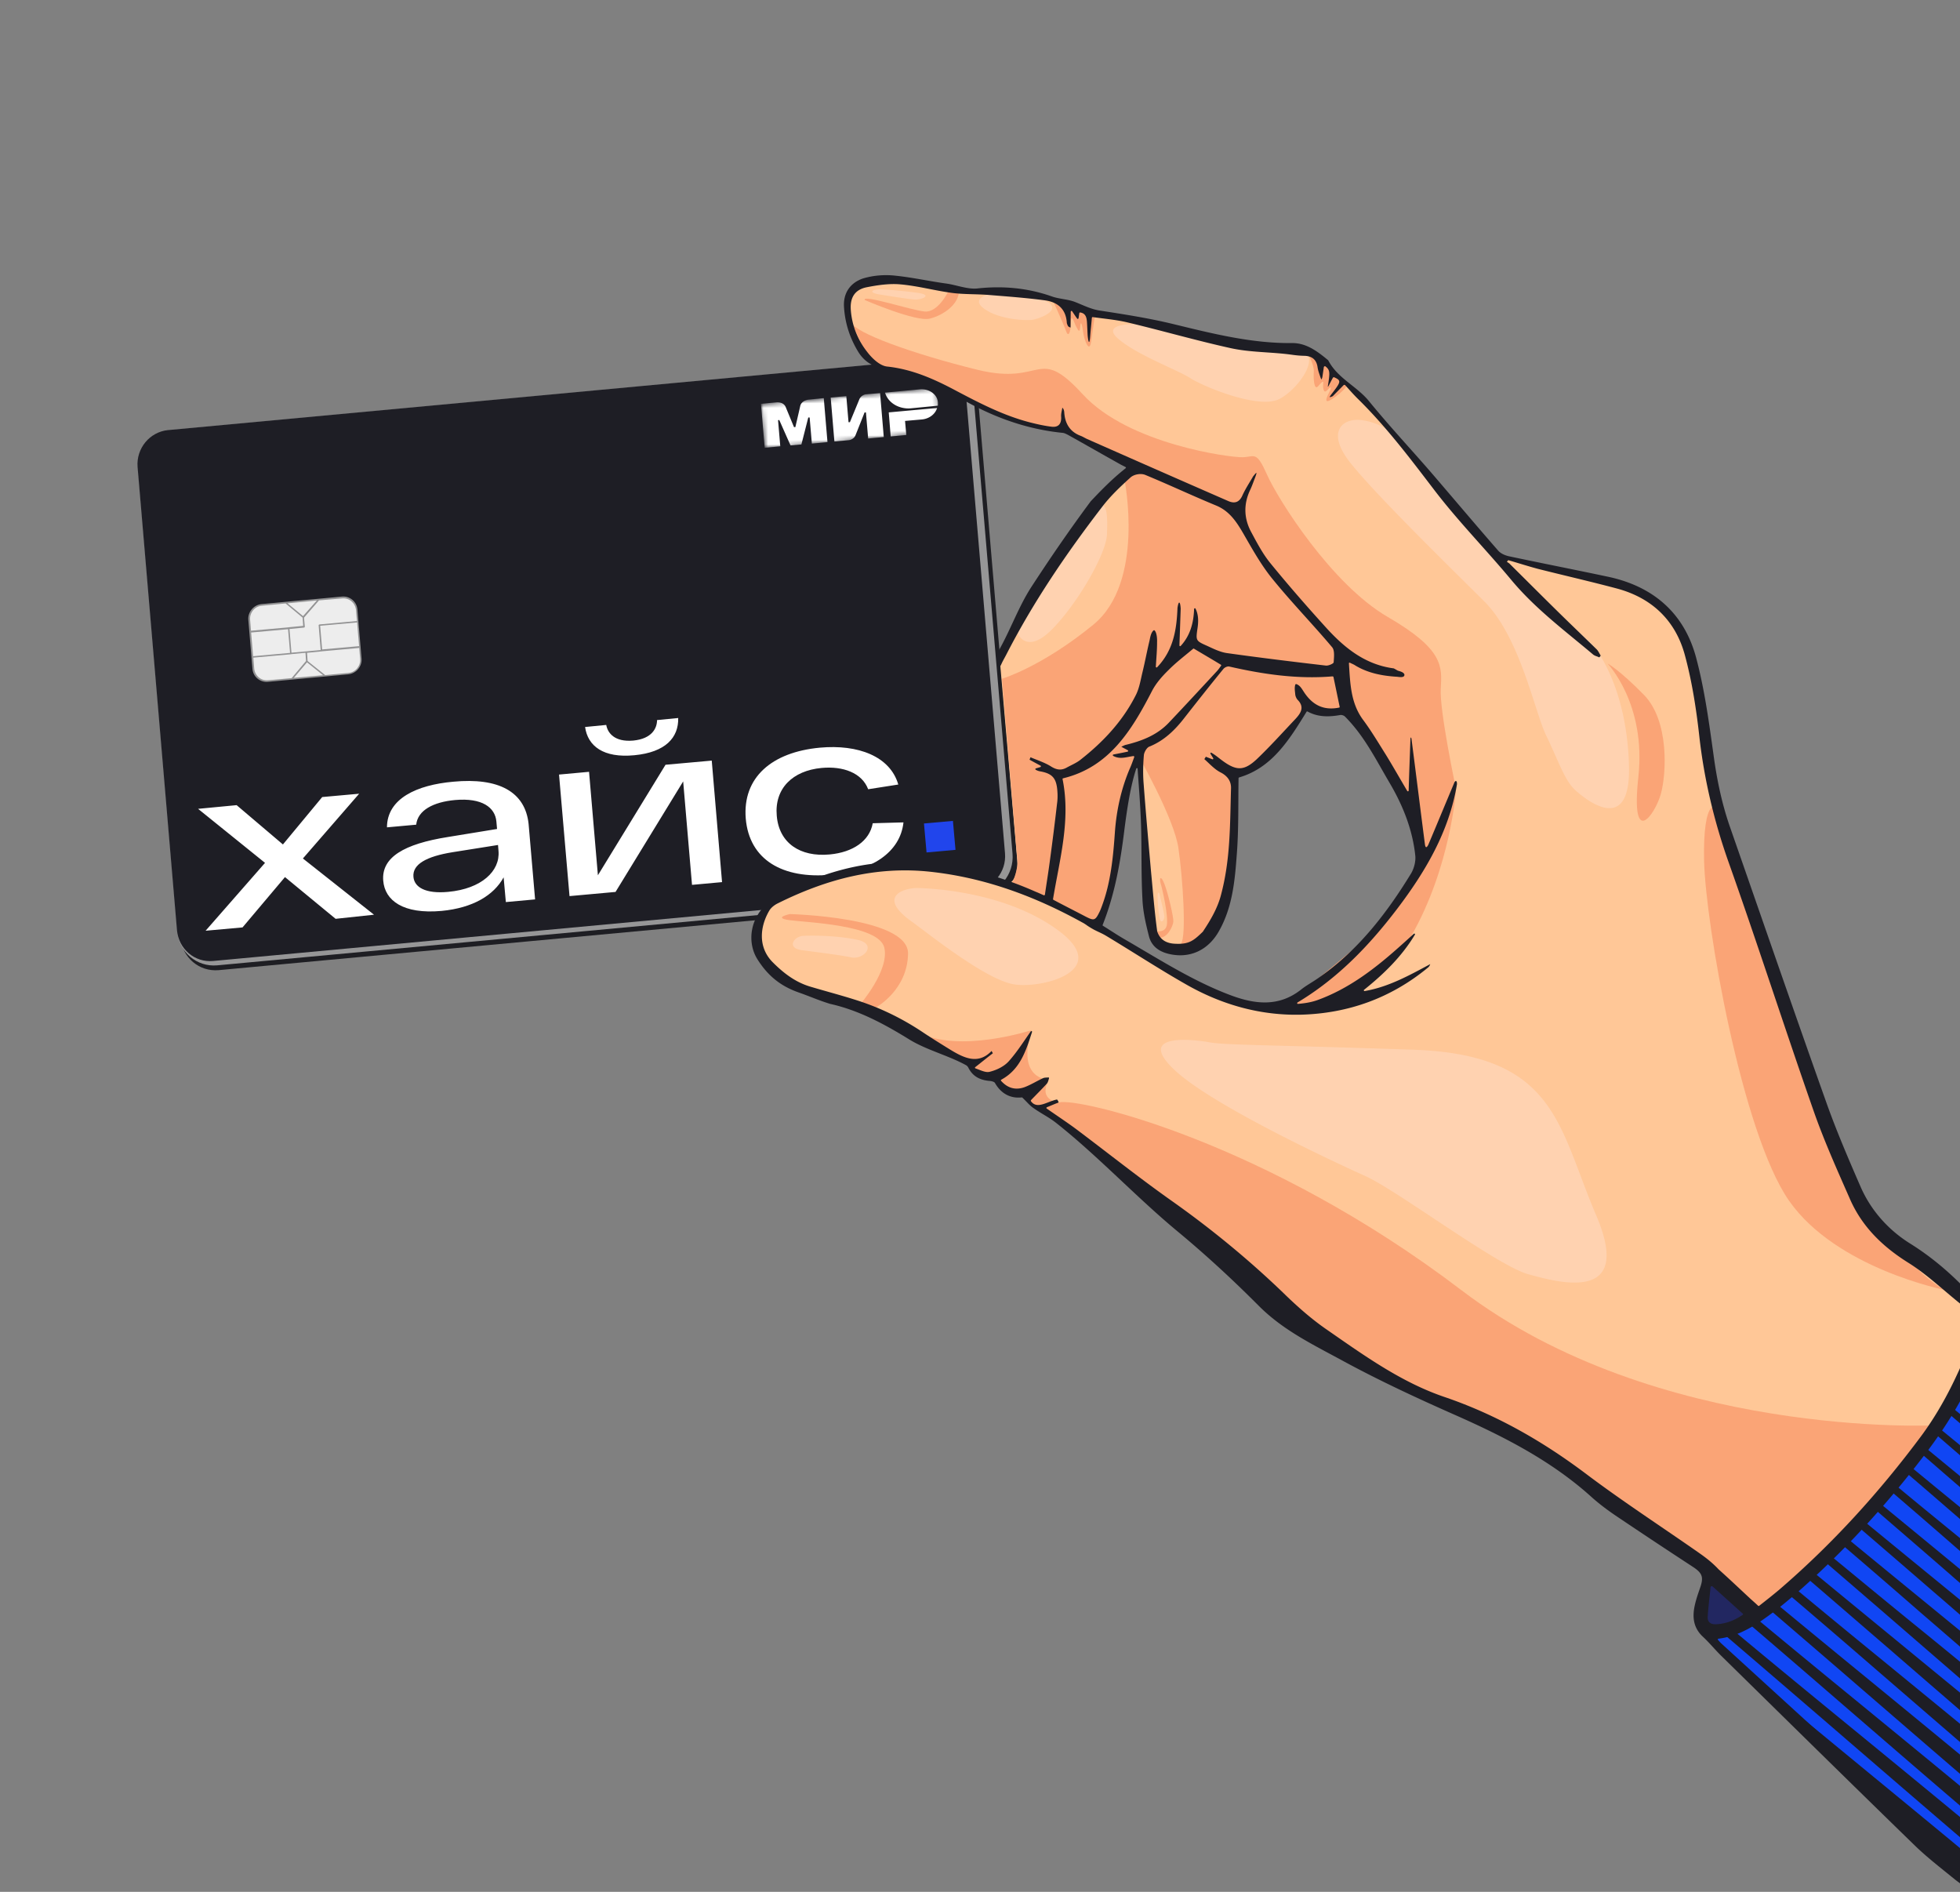 <svg width="430" height="415" fill="none" viewBox="0 0 430 415" xmlns="http://www.w3.org/2000/svg"><rect x="0" y="0" width="430" height="415" fill="#808080" stroke="none"/><path fill="#1E1E23" d="m37.954 95.166 168.216-15.64c4.247-.38 7.982 2.734 8.334 7.05l8.671 102.091c.352 4.316-2.729 8.129-6.976 8.509l-168.216 15.64c-4.247.38-7.982-2.734-8.334-7.05l-8.665-102.133c-.4-4.28 2.723-8.087 6.97-8.467"/><path fill="#969697" d="m37.655 94.296 167.132-15.538c4.462-.392 8.382 2.923 8.745 7.458l8.605 101.08c.362 4.535-2.917 8.537-7.379 8.929L47.625 211.763c-4.462.391-8.382-2.924-8.745-7.459l-8.604-101.08c-.411-4.498 2.91-8.494 7.379-8.928"/><path fill="#1E1E25" d="m36.835 94.35 167.091-15.545c4.031-.367 7.527 2.625 7.911 6.727l8.649 101.653c.341 4.096-2.619 7.667-6.656 8.077L46.74 210.806c-4.032.368-7.528-2.624-7.912-6.727L30.18 102.427c-.3-4.091 2.66-7.661 6.656-8.078"/><mask id="a" width="41" height="14" x="166" y="85" maskUnits="userSpaceOnUse" style="mask-type:luminance"><path fill="#fff" d="m205.502 85.077-38.545 3.588.822 9.644 38.545-3.588z"/></mask><g fill="#fff" fill-rule="evenodd" clip-rule="evenodd" mask="url(#a)"><path d="M177.343 87.667s-1.521.169-1.792 1.435c-.258 1.18-1.044 4.503-1.056 4.588h-.3s-1.328-3.197-1.8-4.354c-.502-1.248-2.023-1.08-2.023-1.08l-3.426.326.812 9.649 3.426-.326-.488-5.728.132-.024.132-.024 2.476 5.584 2.384-.217 1.507-5.915h.299l.488 5.728 3.426-.325-.813-9.649zm12.532-1.169s-1.013.2-1.365 1.149l-2.052 4.965h-.3l-.487-5.728-3.426.325.812 9.648 3.252-.307s1.049-.151 1.408-1.143l1.962-4.935h.299l.488 5.729 3.426-.326-.812-9.648zm5.106 3.966.425 5.284 3.426-.326-.276-3.086 3.726-.325c1.605-.157 2.91-1.184 3.319-2.517zm6.811-5.052-7.63.712c.546 1.82 2.197 3.106 4.248 3.406a5.7 5.7 0 0 0 1.449.038l5.899-.573c.032-.213.021-.432.016-.694-.121-1.802-1.945-3.07-3.982-2.889"/></g><path fill="#fff" d="m82.054 200.655-15.601-12.334 12.342-14.207-8.104.729-8.62 10.4-10.157-8.622-8.458.808 14.688 11.852-13.04 14.889 8.104-.729 9.312-11.039 11.106 9.153zm17.391-29.176c-7.971.704-14.52 3.663-14.55 10.011l6.414-.584c.336-3.171 3.765-4.976 8.532-5.41 5.936-.524 8.785 1.634 9.06 4.72l.146 1.631-10.821 1.768c-9.545 1.519-14.59 4.436-14.147 9.592.352 4.316 4.35 7.381 12.802 6.616 6.852-.651 11.448-3.417 13.608-7.365l.489 5.424 6.415-.585-1.425-16.569c-.761-7.074-6.592-10.19-16.523-9.249m-1.097 24.163c-5.073.477-7.46-1.047-7.644-3.294-.241-2.733 2.792-4.465 8.574-5.403l9.983-1.585.106 1.321c.381 4.407-3.736 8.286-11.02 8.961m40.826-29.969c6.852-.652 9.72-3.887 9.619-8.166l-4.642.452c-.004 1.783-1.113 4.102-5.234 4.499-4.115.356-5.611-1.691-5.913-3.432l-4.642.452c.587 4.176 4.002 6.852 10.812 6.195m6.836 2.088-14.837 24.242-1.94-22.694-6.588.603 2.3 26.663 10.098-.916 14.837-24.243 1.94 22.694 6.589-.603-2.259-26.656zm52.201 12.641-6.742.188c-.699 3.901-4.353 6.369-9.426 6.845-6.504.615-11.138-2.499-11.63-8.489-.534-5.996 3.499-9.888 9.83-10.485 4.726-.44 8.866 1.08 10.222 4.672l6.609-1.035c-1.79-6.18-8.797-8.858-17.206-8.087-10.536.983-16.991 6.522-16.259 15.549.774 9.034 8.058 13.32 18.768 12.319 8.798-.801 15.126-4.88 15.834-11.477"/><path fill="#EDEDED" d="M54.694 135.951c-.146-1.631 1.09-3.061 2.743-3.254l17.603-1.645c1.654-.194 3.143 1.025 3.241 2.693l.908 10.75c.146 1.632-1.09 3.061-2.743 3.254l-17.603 1.646c-1.653.193-3.143-1.026-3.241-2.694z"/><path fill="#939394" fill-rule="evenodd" d="M54.478 135.964c-.134-1.717 1.162-3.268 2.899-3.449l17.603-1.645c1.737-.181 3.304 1.092 3.432 2.852l.908 10.75c.133 1.716-1.163 3.267-2.9 3.448l-17.603 1.646c-1.737.181-3.304-1.093-3.432-2.852zm2.975-3.09c-1.558.121-2.703 1.52-2.586 3.06l.201 2.422 8.104-.729.306-.042 3.036-.295-.12-1.802-3.736-3.114zm5.636-.524 3.396 2.803 3.025-3.43zm6.894-.645-3.29 3.783.18 1.985c.029.091-.067.164-.157.194l-3.21.314.436 5.198 6.415-.584-.448-5.418c-.03-.091.067-.164.157-.195l8.236-.753-.202-2.423c-.158-1.546-1.487-2.697-3.05-2.535zm8.359 4.835-8.104.729.437 5.198 8.104-.729zm.464 5.594-8.103.729-.306.042-3.037.296.121 1.802 3.868 3.089 5.073-.476c1.557-.12 2.703-1.519 2.586-3.059zm-7.93 5.976-3.522-2.822-2.893 3.406zm-6.894.645 3.158-3.759-.121-1.802-3.037.296-.305.042-8.104.729.202 2.423c.158 1.546 1.486 2.698 3.05 2.535zm-8.45-4.804 8.105-.729-.437-5.199-8.104.729z" clip-rule="evenodd"/><path fill="#1046F4" d="m449.689 295.997-17.096 116.858-24.278-21.132-34.466-33.631s14.494-4.363 23.537-13.266c9.078-8.854 30.677-33.717 32.068-40.302 1.391-6.584 7.277-18.168 7.277-18.168z"/><path fill="#222761" d="m374.48 346.218-1.071 11.418 5.178-.026 6.42-3.542-7.734-7.354z"/><path fill="#FFC797" d="M385.836 352.145s32.644-21.725 40.995-41.39c8.386-19.616 9.109-24.558 9.109-24.558l-9.511-5.438-12.986-10.037-10.124-17.32-14.307-40.473-10.608-30.967-7.239-37.045s-2.982-14.405-14.134-16.515-20.619-4.931-20.619-4.931l-7.281-1.674-20.436-23.137-11.43-13.073-2.794-2.237-3.087-3.454-4.626-3.461-22.097-2.71-30.61-7.09s-5.919-2.215-8.576-2.473c-2.614-.252-11.533-.382-11.533-.382l-15.772-2.394s-6.931-.275-8.077.254c-1.147.528-5.233 2.15-4.351 6.064s4.91 11.162 4.91 11.162 2.36 1.695 5.352 2.002c3.033.313 11.558 3.431 13.38 5.003s14.276 6.484 14.276 6.484l9.561 1.877 15.144 7.568-.136 1.808s-12.339 11.553-17.852 20.885c-5.52 9.375-10.975 20.935-10.975 20.935l3.913 44.87c.056.791-.619 2.477-1.449 3.182l18.719 9.44s3.035-7.302 3.908-13.266 3.046-20.528 4.861-23.874c0 0 1.623 14.336 1.537 17.848-.134 3.548 2.276 21.567 2.276 21.567s4.438 6.785 9.827 1.525c5.394-5.303 7.253-16.257 7.253-16.257l.695-20.829 6.991-3.938 8.702-10.954s5.074 2.439 8.321 1 15.021 23.606 15.021 23.606l1.059 11.469s-16.658 25.586-27.104 28.583-21.257-3.197-21.257-3.197l-21.018-12.43-24.598-11.345s-19.682-4.315-29.108-1.56c-9.427 2.754-17.325 6.168-17.325 6.168s-8.245 6.67-3.447 13.333 22.136 10.636 22.136 10.636l23.104 11.909s2.772 4.148 5.536 3.377c0 0 3.04 4.361 6.157 3.512 0 0 2.426 3.009 3.784 3.077l26.813 21.633 34.781 30.022s26.236 12.715 31.696 14.863c5.459 2.147 28.857 17.015 35.228 21.994 6.442 5.076 29.422 20.753 29.422 20.753"/><path fill="#FFD2B0" d="M175.766 208.405c2.219.324 8.106 1.011 10.97 1.604s5.728-2.904 1.417-3.839-9.818-1.001-11.932-.875-3.637 2.644-.455 3.11m24.263-6.241c3.792 2.73 16.376 12.883 22.573 13.789s21.359-3.054 9.676-11.769-28.441-9.339-31.17-9.39c-2.742.034-8.865 1.836-1.079 7.37m23.303-63.124s1.895 4.585 7.404-.919 11.907-16.49 12.111-20.811.018-8.309-2.44-5.536c-2.458 2.774-16.985 25.19-16.985 25.19zm-30.881-74.531s6.722 1.114 8.206 1.2c1.485.087 4.25-.988.56-1.484a99 99 0 0 0-7.802-.75c-1.484-.087-3.236.484-.964 1.034m25.481-.233s-5.309.92-2.156 3.34 8.922 2.741 10.617 2.554c1.701-.23 7.581-2.415 2.283-4.496-5.292-2.123-10.744-1.398-10.744-1.398m31.677 6.811s-8.504-.33-4.203 3.3c4.301 3.633 12.915 6.72 15.844 8.628 2.976 1.872 14.795 6.734 19.303 4.565s10.744-11.178 2.912-10.844-32.889-6.117-32.889-6.117zm4.736 124.925s1.082 4.292 1.102 5.034c.02.743-.795 1.929-1.084.103-.331-1.833-.694-6.368-.018-5.137m3.545 38.898c8.408 7.713 34.755 19.966 41.734 23.119 6.98 3.154 28.861 19.627 35.644 21.489 6.784 1.863 23.22 6.443 14.898-12.963-8.323-19.407-8.704-35.214-40.109-36.284-31.404-1.07-41.21-.982-44.708-1.624s-16.618-2.17-7.459 6.263m47.692-139.796s-2.524-2.327-6.711-2.94c-4.187-.612-8.132 2.379-2.646 9.317s21.54 22.602 29.378 30.406c7.881 7.811 11.049 24.157 13.611 29.449 2.561 5.292 4.008 9.724 6.223 11.832 2.257 2.115 12.296 10.372 11.942-5.041-.348-15.455-5.957-24.76-8.582-27.277-2.584-2.51-11.324-9.706-11.324-9.706l-14.345-16.241z"/><path fill="#FAA476" d="M352.684 145.564s8.503 8.815 6.758 24.834 3.67 8.239 4.917 3.809 1.883-16.086-3.699-21.776c-5.583-5.69-7.976-6.867-7.976-6.867m33.221 208.158s33.743-28.657 38.849-41.051c0 0-61.251 3.005-104.116-29.635s-84.001-42.314-88.312-41.204c0 0-4.668-.248-2.264-4.987 0 0-7.148.042-3.756-10.863 0 0-16.032 5.226-24.948.397-8.957-4.835-9.176-5.389-9.176-5.389s6.925-3.774 7.031-11.808c.106-8.035-25.931-8.667-25.931-8.667s-3.752.8-.193 1.32c3.559.521 19.785.98 20.923 6.064 1.144 5.041-5.382 12.528-5.382 12.528l14.581 8.486 9.428 4.251 1.759 2.303 4.072.813 2.023 3.124 4.779.656s.179 2.289 2.522 2.936c2.343.648 7.93 5.425 7.93 5.425l34.282 29.34s22.188 18.171 27.304 20.617c5.116 2.445 26.534 13.019 30.937 14.49s36.48 23.961 36.48 23.961zm40.799-70.746s-23.816-4.703-34.212-19.583c-10.354-14.874-18.344-60.818-18.635-74.611s2.808-13.644 4.051-8.981c1.296 4.585 14.91 48.916 14.91 48.916l10.474 23.115c.006-.043 11.726 25.082 23.412 31.144m-145.56-61.764s19.627-.566 28.395-15.775 9.903-32.318 9.903-32.318-3.672-17.29-3.357-22.074c.28-4.833.696-8.558-11.642-15.715-12.339-7.157-24.066-25.8-26.447-31.153s-2.671-3.958-5.378-3.876c-2.706.083-24.988-2.829-35.06-13.788-10.071-10.96-8.454-1.846-22.992-5.366-14.532-3.562-27.071-8.181-27.812-10.422l3.927 8.233s3.223 1.647 4.605 1.849 6.756 1.467 6.756 1.467l15.226 7.884s12.419 4.559 15.667 3.99l15.263 7.628-1.493 3.48s4.546 22.423-6.829 31.768c-11.416 9.338-20.039 11.863-20.039 11.863l3.374 39.786c.123 1.498-.592 4.047-1.196 4.96l18.736 9.616 4.952-18.944 3.868-18.841s8.007 13.965 8.963 20.588 1.798 19.279.567 20.97c-1.237 1.733 3.067.666 3.067.666l6.802-9.666 1.972-23.122.081-4.644 4.378-2.449 8.992-9.432 2.546-3.37s5.442 1.971 7.974 1.036 13.039 18.443 13.039 18.443l3.973 13.766s-5.271 10.89-9.034 14.691c-3.812 3.838-21.747 18.271-21.747 18.271"/><path fill="#FAA476" d="M253.112 204.143s2.45.794 2.862-1.148-.966-8.017-1.348-9.204c-.34-1.181.03-1.954.838.122s2.046 7.349 1.951 8.292c-.095.944-1.327 3.809-3.33 3.473s-.973-1.535-.973-1.535M189.7 65.804s11.22 4.861 14.284 4.091 6.364-3.16 6.404-6.069l-2.135-.312s-2.286 5.105-5.409 4.822c-3.117-.326-13.597-3.817-13.144-2.532m41.417.403s2.329 5.127 2.776 6.455c.448 1.327 1.004.45 1.053-1.935.05-2.386.901.567 1.15.908.25.34.756 1.85.886.086s.439-.371.669 1.273 1.368 4.682 1.737 1.864c.37-2.818.873-5.965.873-5.965zm55.574 10.959s1.655 2.722 1.544 4.36c-.112 1.637.059 4.273.993 3.147s1.15-1.137 1.075-.626c-.075.512-.081 2.6.889 1.523s.787-.407.695-.072c-.091.334-2.212 3.723.39 2.015 2.595-1.666 3.364-3.12 3.364-3.12l-3.03-2.967-3.309-3.4z"/><path fill="#1E1E25" d="M448.542 292.696c-3.791-2.73-8.729-6.107-12.629-8.679-.894-.61-2.175-.623-3.287-.916-.574-.171-1.292-.233-1.702-.641-3.607-3.704-7.533-6.976-11.923-9.707-4.7-2.951-8.489-7.16-10.77-12.324-2.688-6.18-5.37-12.404-7.608-18.736-7.122-20.014-14.057-40.131-21.047-60.17-1.749-4.999-2.839-10.119-3.569-15.36-1.023-7.329-1.992-14.738-3.896-21.892-2.625-9.826-9.47-15.658-19.299-17.749-7.217-1.534-14.41-2.935-21.627-4.469-.873-.171-1.882-.58-2.471-1.232-5.019-5.738-9.936-11.592-14.907-17.367-4.502-5.184-9.161-10.174-13.512-15.51-2.687-3.265-6.843-4.96-8.88-8.87a.9.9 0 0 0-.226-.207c-2.288-1.902-4.726-3.65-7.726-3.611-8.824.101-17.486-2.08-25.992-4.15-5.41-1.315-10.638-2.123-16.158-2.974-1.926-.282-3.675-1.19-5.455-1.886-1.619-.628-3.498-.642-5.123-1.228-5.287-1.861-10.732-2.353-16.339-1.738-2.084.218-4.593-.759-6.686-1.065-3.817-.515-7.499-1.358-11.376-1.751-2.315-.252-4.783-.047-7.02.626-2.837.978-4.323 3.24-4.154 6.18.207 3.556 1.265 6.844 3.092 9.852 1.275 2.101 3.147 3.332 5.498 3.633 5.42.662 10.437 2.615 15.024 5.462 7.528 4.669 15.489 7.835 24.296 8.732.425.019.819.25 1.219.44 3.914 2.182 7.781 4.401 11.695 6.584l.955.488c.119.061.101.189.004.262-3.001 2.389-5.217 4.676-7.644 7.236-4.579 6.162-8.817 12.33-13.009 18.766-2.76 4.252-4.513 9.217-7.005 13.683-.358.687-.334.821-.53 1.576-.098.377.129 1.455.234 1.905.029.091-.064.731.026.7.414-.2.639-.864.882-1.35.303-.609.641-1.168.944-1.777 5.861-11.413 13.106-22.059 20.923-32.229 1.852-2.427 3.934-4.385 6.203-6.446.795-.754 2.329-1.008 3.296-.606 5.524 2.288 10.002 4.423 15.526 6.71 2.986 1.22 4.552 3.669 6.087 6.33 1.944 3.374 3.876 6.833 6.307 9.8 4.167 5.135 8.815 9.905 13.077 14.967.583.694.407 2.192.328 3.312-.043.298-1.183.784-1.728.704-7.232-.841-14.459-1.724-21.708-2.741-1.508-.22-2.94-.952-4.343-1.592-2.49-1.104-2.484-1.147-2.079-3.916.212-1.449.215-2.928-.448-4.243-.065-.14-.287-.086-.312.085-.107 3.074-.854 5.836-2.938 8.099-.102.115-.264.048-.281-.128.1-2.727.187-5.369.28-8.053-.104-1.625-.456-1.851-.705-.147-.183 4.76-.886 9.27-4.469 13.01-.103.115-.3 0-.281-.128.113-1.942.279-3.658.27-5.356.027-.475.007-2.088-.559-2.606a.13.13 0 0 0-.168-.025c-.667.468-.831 1.88-.935 2.3-.54 2.228-.96 4.516-1.5 6.743-.416 1.68-.678 3.469-1.417 5.014-2.908 5.841-7.262 10.469-12.332 14.427-.866.657-1.958 1.106-2.889 1.623-1.165.656-2.176.551-3.393-.192-1.407-.902-3.045-1.403-4.573-2.062-.067.164-.14.371-.207.536.752.414 1.504.829 2.417 1.311.119.061.088.274-.044.298-.36.121-.671.206-.983.291-.132.024-.163.237-.044.298.394.232.765.33 1.141.385 2.661.52 3.487 1.598 3.637 4.666q.073 1.25-.104 2.465a596 596 0 0 1-1.538 12.263c-.319 2.477-.723 4.942-1.115 7.626-.013.085-.109.158-.235.14-.722-.323-1.283-.58-1.809-.787-9.44-4.166-19.316-6.525-29.624-6.51-9.064-.02-17.609 2.559-25.697 6.684-1.152.571-2.162 1.337-3.179 2.146-4.149 3.222-4.869 8.73-2.55 12.463 2.254 3.594 5.036 5.915 9.146 7.344 2.157.75 4.366 1.726 6.822 2.477 6.296 1.4 11.924 4.442 17.376 7.807 3.686 2.28 8.552 3.514 12.353 5.593.281.128.501.378.631.658.965 1.882 2.523 2.632 4.503 2.835.467.025 1.13.165 1.302.451 1.429 2.516 3.602 3.443 5.909 3.171.041.006.083.012.119.061.976.926 1.624 1.761 2.483 2.321 1.627 1.152 3.424 2.024 4.956 3.249 9.046 7.154 17.476 16.177 26.359 23.568 6.333 5.235 12.323 10.767 18.102 16.573 5.411 5.404 11.93 8.49 18.584 12.118 7.925 4.293 16.134 8.104 24.368 11.746 10.724 4.745 21.074 10.002 29.918 17.953 1.661 1.505 3.473 2.858 5.34 4.132a1428 1428 0 0 0 16.918 11.221c2.147 1.402 2.489 2.279 1.619 4.719-.444 1.284-.889 2.568-1.166 3.876-.548 2.575-.244 4.882 1.829 6.795 1.393 1.292 2.588 2.772 3.933 4.1 14.06 13.806 28.113 27.654 42.228 41.381 2.803 2.76 5.956 5.179 9.013 7.672.572.475 2.044 1.517 3.326 2.401.119.061.216-.012.228-.097l.58-3.962a.9.9 0 0 1-.227-.208c-3.073-2.668-8.321-7.135-11.299-9.877-14.637-13.368-29.238-26.687-43.875-40.055a24 24 0 0 1-.625-.701c-.071-.097-.004-.261.121-.243 4.793-.604 8.459-3.157 12.061-5.851 1.587-1.203 3.145-2.498 4.661-3.8 10.487-9.126 19.855-19.374 28.318-30.45 5.604-7.318 10.336-15.11 13.206-23.915.714-2.246 1.392-4.54 2.172-6.95.019-.127.15-.152.27-.091 3.521 2.822 7.914 6.119 11.591 9.05.119.061.251.037.27-.091l.505-3.451c.006-.043-.03-.091-.065-.14-.424-.323-.889-.652-1.467-1.085m-178.839-146.48c7.408 1.693 14.902 2.789 22.52 2.163.126.019.264-.048.323.134.454 2.156.903 4.353 1.357 6.508.03.092-.025.171-.115.201-3.392.679-5.911-.517-7.886-3.677-.386-.579-.724-1.194-1.494-1.481a.23.23 0 0 0-.229.097c-.231.706-.08 1.425-.018 2.173.028.396.288.956.55 1.212 1.523 1.572.689 2.886-.527 4.187-2.783 2.944-5.543 6.021-8.474 8.812-2.823 2.633-4.523 2.559-7.646.231-.733-.543-1.454-1.17-2.283-1.64-.155-.109-.312.085-.205.231.172.287.344.573.587.957.065.14-.044.298-.205.231l-1.415-.556c-.17.28-.122.244-.333.518 1.174 1.041 2.238 2.242 3.551 2.912 1.594.799 2.359 1.999 2.309 3.515-.238 8.058-.109 15.649-2.25 23.56-.746 2.762-2.234 5.33-3.876 7.787l-.006.043c-2.143 2.08-3.118 2.894-6.421 2.672-2.07-.172-3.16-1.202-3.66-2.754l.006-.043c-.597-4.395-.936-8.796-1.36-13.21-.562-6.392-1.129-12.741-1.607-19.12-.168-2.07-.12-4.151.054-6.215.051-.645.626-1.649 1.172-1.873 3.27-1.306 5.666-3.653 7.777-6.39 2.786-3.553 5.621-7.141 8.484-10.639.266-.352.908-.65 1.32-.546m-23.002 35.623c.615-4.783 1.342-9.464 2.579-13.242.067-.165.318-.128.293.043.243 3.603.608 7.834.75 12.119.178 5.509.015 11.011.318 16.538.116 2.715.747 5.418 1.426 8.085.544 2.125 2.124 3.313 4.228 3.839 4.621 1.154 8.744-.723 11.115-4.945 2.994-5.262 3.513-11.148 3.935-16.96.421-5.508.286-11.011.378-16.611.012-.085.06-.122.109-.158 7.237-2.118 10.996-8.225 14.809-14.412.055-.079.145-.11.222-.055 2.256 1.244 4.656 1.204 7.113.78.354-.079.844.08 1.106.336 4.249 4.276 6.716 9.337 9.799 14.574 2.946 5 5.035 10.31 5.619 15.965.118 1.236-.274 2.745-.902 3.828-5.512 9.028-11.935 17.27-20.764 23.245-1.094.754-2.301 1.404-3.317 2.212-4.938 3.934-10.19 3.296-15.542 1.295-8.19-3.069-15.537-7.8-23.067-12.165-1.736-.993-3.37-2.103-4.939-3.072-.077-.055-.107-.146-.059-.183 2.71-6.827 3.918-13.917 4.791-21.056m6.06-30.313c.89-1.697 2.222-3.199 3.618-4.562 1.656-1.672 3.58-3.131 5.385-4.651.048-.037.138-.067.174-.018 1.73 1.036 3.741 2.201 5.9 3.517.078.055.107.147.053.226-.266.352-.544.79-.899 1.174-3.554 3.831-7.06 7.626-10.65 11.409-2.572 2.669-5.877 3.926-9.336 4.769-.264.049-.498.189-1.002.419.513.293.913.482 1.426.775.119.061.088.274-.044.298-1.061.236-1.984.406-3.128.63-.132.024-.163.237-.044.298 1.504.829 2.872.246 4.442.041.132-.024.197.116.178.244-.353.949-.651 1.819-1.027 2.634-1.833 4.345-2.854 8.982-3.204 13.717-.386 5.557-.909 11.181-2.927 16.499-.14.371-.28.742-.462 1.107-.914 1.868-1.184 1.959-2.975 1.044-2.423-1.268-4.852-2.494-7.114-3.695-.078-.055-.113-.103-.101-.189 1.445-8.709 3.908-17.356 2.092-26.281-.03-.091.025-.17.115-.2 10.107-2.438 15.05-10.505 19.53-19.205m119.921 189.077c-8.186-5.723-16.584-11.173-24.559-17.169-9.59-7.234-19.769-13.075-31.132-16.957-9.536-3.222-17.697-9.116-25.89-14.796-3.458-2.377-6.674-5.241-9.704-8.208-7.65-7.342-15.86-14.069-24.505-20.164-6.975-4.937-13.679-10.269-20.498-15.4-2.003-1.512-4.15-2.914-6.749-4.73-.12-.061-.095-.231.043-.298.955-.383 1.687-.711 2.455-.99.09-.031.108-.158.073-.207-.065-.14-.137-.238-.202-.378a.3.3 0 0 0-.155-.109c-2.067.393-4.353 2.278-5.695.341-.035-.048-.023-.134.031-.213 1.211-1.259 2.361-2.396 3.482-3.624.259-.31.321-.736.467-1.15.019-.128-.052-.225-.142-.195-.39.03-.815.011-1.133.139-1.374.626-2.648 1.44-4.052 1.974-1.944.717-3.719.283-5.188-1.368-.071-.097-.053-.225.037-.255 4.18-2.261 5.425-6.387 6.748-10.458.066-.164-.172-.286-.281-.128-1.563 2.208-3.013 4.52-4.803 6.521-1.024 1.156-2.681 1.958-4.234 2.34-.887.218-1.997-.38-3.096-.758-.12-.061-.143-.195-.047-.268 1.498-1.173 2.665-2.134 3.867-3.046-.101-.189-.207-.335-.266-.518-3.235 3.4-6.718 1.193-9.933-.8-1.646-1.024-3.293-2.048-4.891-3.109-4.514-3.053-9.379-5.462-14.565-7.135-3.43-1.111-6.891-2.009-10.333-3.034-3.281-.959-5.897-2.952-8.284-5.346-3.321-3.315-2.828-7.855-.779-11.341.399-.681 1.169-1.265 1.859-1.599 10.609-5.28 21.605-8.24 33.558-6.926 11.869 1.301 22.783 5.335 33.19 11.078.478.244.788.463 1.253.792.429.281.9.567 1.336.805 1.032.543 1.684.769 2.668 1.348 5.936 3.566 11.75 7.376 17.753 10.778 7.739 4.395 16.202 6.765 25.087 6.542 10.262-.283 19.644-3.61 27.764-10.298.241-.182.404-.42.543-.791-4.593 2.461-9.158 5.013-14.377 5.903-.174.019-.274-.17-.13-.28 4.312-3.459 8.249-7.278 11.133-12.078.108-.158-.124-.323-.227-.207-1.282 1.161-2.515 2.286-3.791 3.405-5.156 4.554-10.634 8.67-17.143 11.068-1.404.535-2.938.789-4.495.909-.174.018-.226-.207-.082-.316 8.765-5.245 15.672-12.415 21.813-20.481 6.25-8.223 11.425-16.996 13.155-27.36.053-.95-.42-.932-.658-.183-1.9 4.508-3.758 9.023-5.651 13.489-.345.602-.573.699-.712-.104-1.003-7.762-1.963-15.517-2.966-23.279-.13-.28-.13-.28-.216.012-.123 3.768-.282 7.487-.389 11.431-.025.17-.205.231-.312.085-1.612-2.716-3.106-5.372-4.695-7.954-1.631-2.588-3.208-5.256-5.032-7.698-2.673-3.655-2.786-7.849-3.071-12.329-.024-.134.114-.201.234-.14.519.25.884.39 1.194.61 2.791 1.67 5.871 2.251 9.049 2.455.383.013 1.788.349 1.697-.491-.171-.591-1.217-.744-1.498-.872a20 20 0 0 0-.829-.47l-.042-.006c-6.293-.833-10.797-4.538-14.741-8.857-4.235-4.667-8.375-9.406-12.363-14.298-1.629-2.022-2.866-4.379-4.11-6.693-1.653-3.027-1.742-6.216-.209-9.386.376-.815.674-1.685 1.014-2.549.566-1.528.361-1.297-.477-.244l-.006.042c-.798 1.363-1.68 2.713-2.317 4.143-.685 1.467-1.704 1.709-2.994 1.172a7258 7258 0 0 1-31.02-13.633c-.442-.195-.871-.475-1.355-.676-2.437-.88-3.534-2.737-3.681-5.238-.04-.31-.081-.621-.414-.975-.1.682-.325 1.345-.257 2.051.069 1.577-.678 2.294-2.066 2.135-1.639-.196-3.253-.563-4.861-.972-5.726-1.49-10.895-4.162-16.135-6.93-4.721-2.518-9.575-4.708-15.091-5.297-1.603-.148-3.33-1.793-4.405-3.212-2.056-2.607-3.314-5.707-3.587-9.097-.236-2.776.84-4.577 3.525-5.098 2.421-.472 4.956-.841 7.361-.62 3.799.339 7.499 1.358 11.273 1.867 2.728.356 5.483.236 8.229.464 4.057.333 8.162.629 12.187 1.174 2.728.356 4.605 1.849 4.803 4.88.011.22.111.408.206.64.029.09.166.328.62.438.001-1.175.019-2.173.038-3.475.025-.17.205-.232.312-.085.386.578.7 1.06 1.092 1.595.065.14.287.086.312-.084l.162-1.108c.012-.085.109-.158.192-.146 1.214.178 1.419 1.121 1.491 2.09.066 1.01.09 2.014.156 3.024.222 1.991.445 1.632.557-.005.103-1.29.248-2.575.364-3.95.012-.085.108-.158.192-.146 2.429.355 5.007.558 7.488 1.139 7.646 1.815 15.195 4.007 22.859 5.694 4.311.935 8.819.811 13.222 1.412.963.141 1.932.24 2.914.252 1.658.069 2.611.861 2.841 2.505.103.754.387 1.449.622 2.18.212.596.247.645.431-.025l.318-2.172c.025-.17.253-.268.366-.164.995.798 1.01 1.279.513 4.383-.006.042.072.097.084.012.345-.602.654-1.253.999-1.856.066-.164.246-.225.401-.115 1.523.701 1.395.987-.764 3.761-.38.554-.537.748.333.353l.049-.036c.752-.76 1.505-1.52 2.36-2.396.096-.073.27-.091.341.006.922 1.005 1.945 2.2 3.07 3.278 6.125 6.074 11.282 12.92 16.486 19.73 5.24 6.859 11.347 13.061 16.875 19.701 5.274 6.341 11.795 11.168 17.961 16.378.381.317.883.39 1.361.634.102-.116.211-.274.313-.389-.314-.481-.532-1.036-.908-1.395-2.654-2.608-5.357-5.179-8.012-7.786-3.703-3.632-7.357-7.299-11.018-10.924-.184-.201-.423-.323-.655-.488l.307-.347c2.175.623 4.38 1.338 6.562 1.918 5.774 1.454 11.609 2.786 17.371 4.325 7.609 2.071 12.788 7.006 14.833 14.659 1.553 5.753 2.477 11.719 3.143 17.691 1.052 9.466 3.279 18.799 6.46 27.75 6.45 18.175 12.354 36.575 18.749 54.829 2.268 6.424 5.075 12.666 7.835 18.944 2.658 6.089 7.153 10.445 12.754 13.962 4.116 2.561 7.675 5.997 11.465 9.032.763.633 1.507 1.395 2.39 1.785 1.768.781 1.683 1.944 1.112 3.514-3.114 8.421-6.735 16.507-12.117 23.77-9.206 12.36-19.502 23.69-31.192 33.729-1.414 1.185-2.863 2.322-4.312 3.459-.048.036-.138.067-.216.012-.601-.567-1.131-1.036-1.661-1.505-2.334-2.169-4.662-4.381-7.044-6.513-1.369-1.462-2.829-2.59-4.343-3.638m2.552 7.988c.011-.955.44-.675.774-.322 2.078 1.871 4.157 3.741 6.348 5.716.078.054.059.182-.037.255-1.899 1.289-3.795 1.969-5.861 2.058-1.12.054-1.901-.452-1.81-1.657.119-1.984.376-4.035.586-6.05"/><path fill="#1E1E25" d="M433.362 306.141c-1.257-1.054-2.52-2.066-3.778-3.12l-.708 1.333c1.406 1.206 2.854 2.419 4.253 3.668.094-.639.187-1.278.233-1.881m-7.021 2.933c2.049 1.78 4.104 3.516 6.153 5.295.052-.645.152-1.326.203-1.971-1.87-1.536-3.741-3.072-5.648-4.656-.242.487-.472.888-.708 1.332m5.582 11.826c.064-.73.128-1.461.186-2.149-2.556-2.114-5.118-4.186-7.674-6.3-.236.444-.514.882-.75 1.326 2.734 2.358 5.468 4.716 8.238 7.123m-.45 6.592c.029-.779.105-1.595.134-2.374l-9.849-8.099c-.278.438-.562.919-.798 1.363 3.49 3.035 6.981 6.069 10.513 9.11m-.304 6.744c.041-.865.04-1.735.081-2.599-4.088-3.34-8.175-6.679-12.256-10.061-.284.481-.604.912-.888 1.393 4.372 3.729 8.697 7.495 13.063 11.267m-16.088-6.924a2058 2058 0 0 1 15.94 13.82l.034-2.867c-5.005-4.083-10.01-8.165-14.967-12.285-.361.426-.687.901-1.007 1.332m-2.211 2.811c-.368.468-.729.894-1.133 1.313 5.468 4.717 10.937 9.433 16.399 14.192.982.883 2.013 1.73 2.996 2.614-.06-1.053-.072-2.143-.09-3.19-.5-.378-.953-.792-1.454-1.17-5.57-4.601-11.183-9.207-16.718-13.759m11.928 19.585c2.281 1.944 4.515 3.925 6.796 5.868-.083-1.187-.207-2.38-.29-3.567l-5.041-4.131a7222 7222 0 0 1-16.879-13.827c-.404.42-.813.882-1.217 1.302a4505 4505 0 0 1 16.631 14.355m-19.082-11.886-1.336 1.24a2357 2357 0 0 1 17.084 14.771c3.723 3.199 7.439 6.44 11.162 9.639a90 90 0 0 1-.634-4.139c-3.021-2.444-6.036-4.93-9.015-7.368a7777 7777 0 0 1-17.261-14.143m12.411 20.092c5.617 4.868 11.198 9.688 16.815 14.557a47 47 0 0 1-1.514-5.139c-4.582-3.76-9.164-7.52-13.752-11.237-6-4.881-11.952-9.798-17.868-14.667-.487.407-.975.814-1.414 1.185 5.85 5.033 11.812 10.17 17.733 15.301m-3.335 4.081c7.475 6.489 14.957 12.936 22.396 19.376l.487-3.322a6.3 6.3 0 0 1-.552-.908c-6.911-5.667-13.823-11.334-20.77-17.05-6.262-5.137-12.524-10.274-18.744-15.405l-1.539 1.167c6.231 5.35 12.455 10.743 18.722 16.142m-3.336 4.124c8.316 7.178 16.589 14.35 24.834 21.43l.554-3.791c-7.9-6.508-15.884-13.029-23.826-19.543a2709 2709 0 0 1-19.81-16.3c-.571.395-1.094.753-1.659 1.106a2649 2649 0 0 1 19.907 17.098m-3.378 4.075c9.113 7.861 18.221 15.764 27.305 23.533l.573-3.92a8897 8897 0 0 0-26.262-21.596 5648 5648 0 0 1-21.11-17.36c-.606.346-1.171.699-1.736 1.051 7.065 6.081 14.171 12.168 21.23 18.292m-3.341 4.124c9.947 8.591 19.853 17.177 29.742 25.586l.579-3.962c-9.496-7.873-19.083-15.716-28.705-23.607a3516 3516 0 0 1-22.67-18.677c-.649.34-1.256.687-1.85.948 7.643 6.514 15.273 13.113 22.904 19.712m-3.334 4.081c10.746 9.274 21.492 18.548 32.172 27.682l.593-4.047c-10.26-8.507-20.722-17.087-31.149-25.618-8.21-6.728-16.378-13.449-24.457-20.201-.78.365-1.464.657-1.969.887 8.251 7.038 16.531 14.168 24.81 21.297m31.276 33.817.599-4.09c-11.058-9.189-22.325-18.409-33.544-27.665-5.88-4.82-11.761-9.64-17.593-14.497l41.412 38.477c3.038 2.62 6.082 5.197 9.126 7.775"/><path fill="#2145EC" d="m202.707 180.64 6.354-.567.566 6.354-6.353.567z"/></svg>
